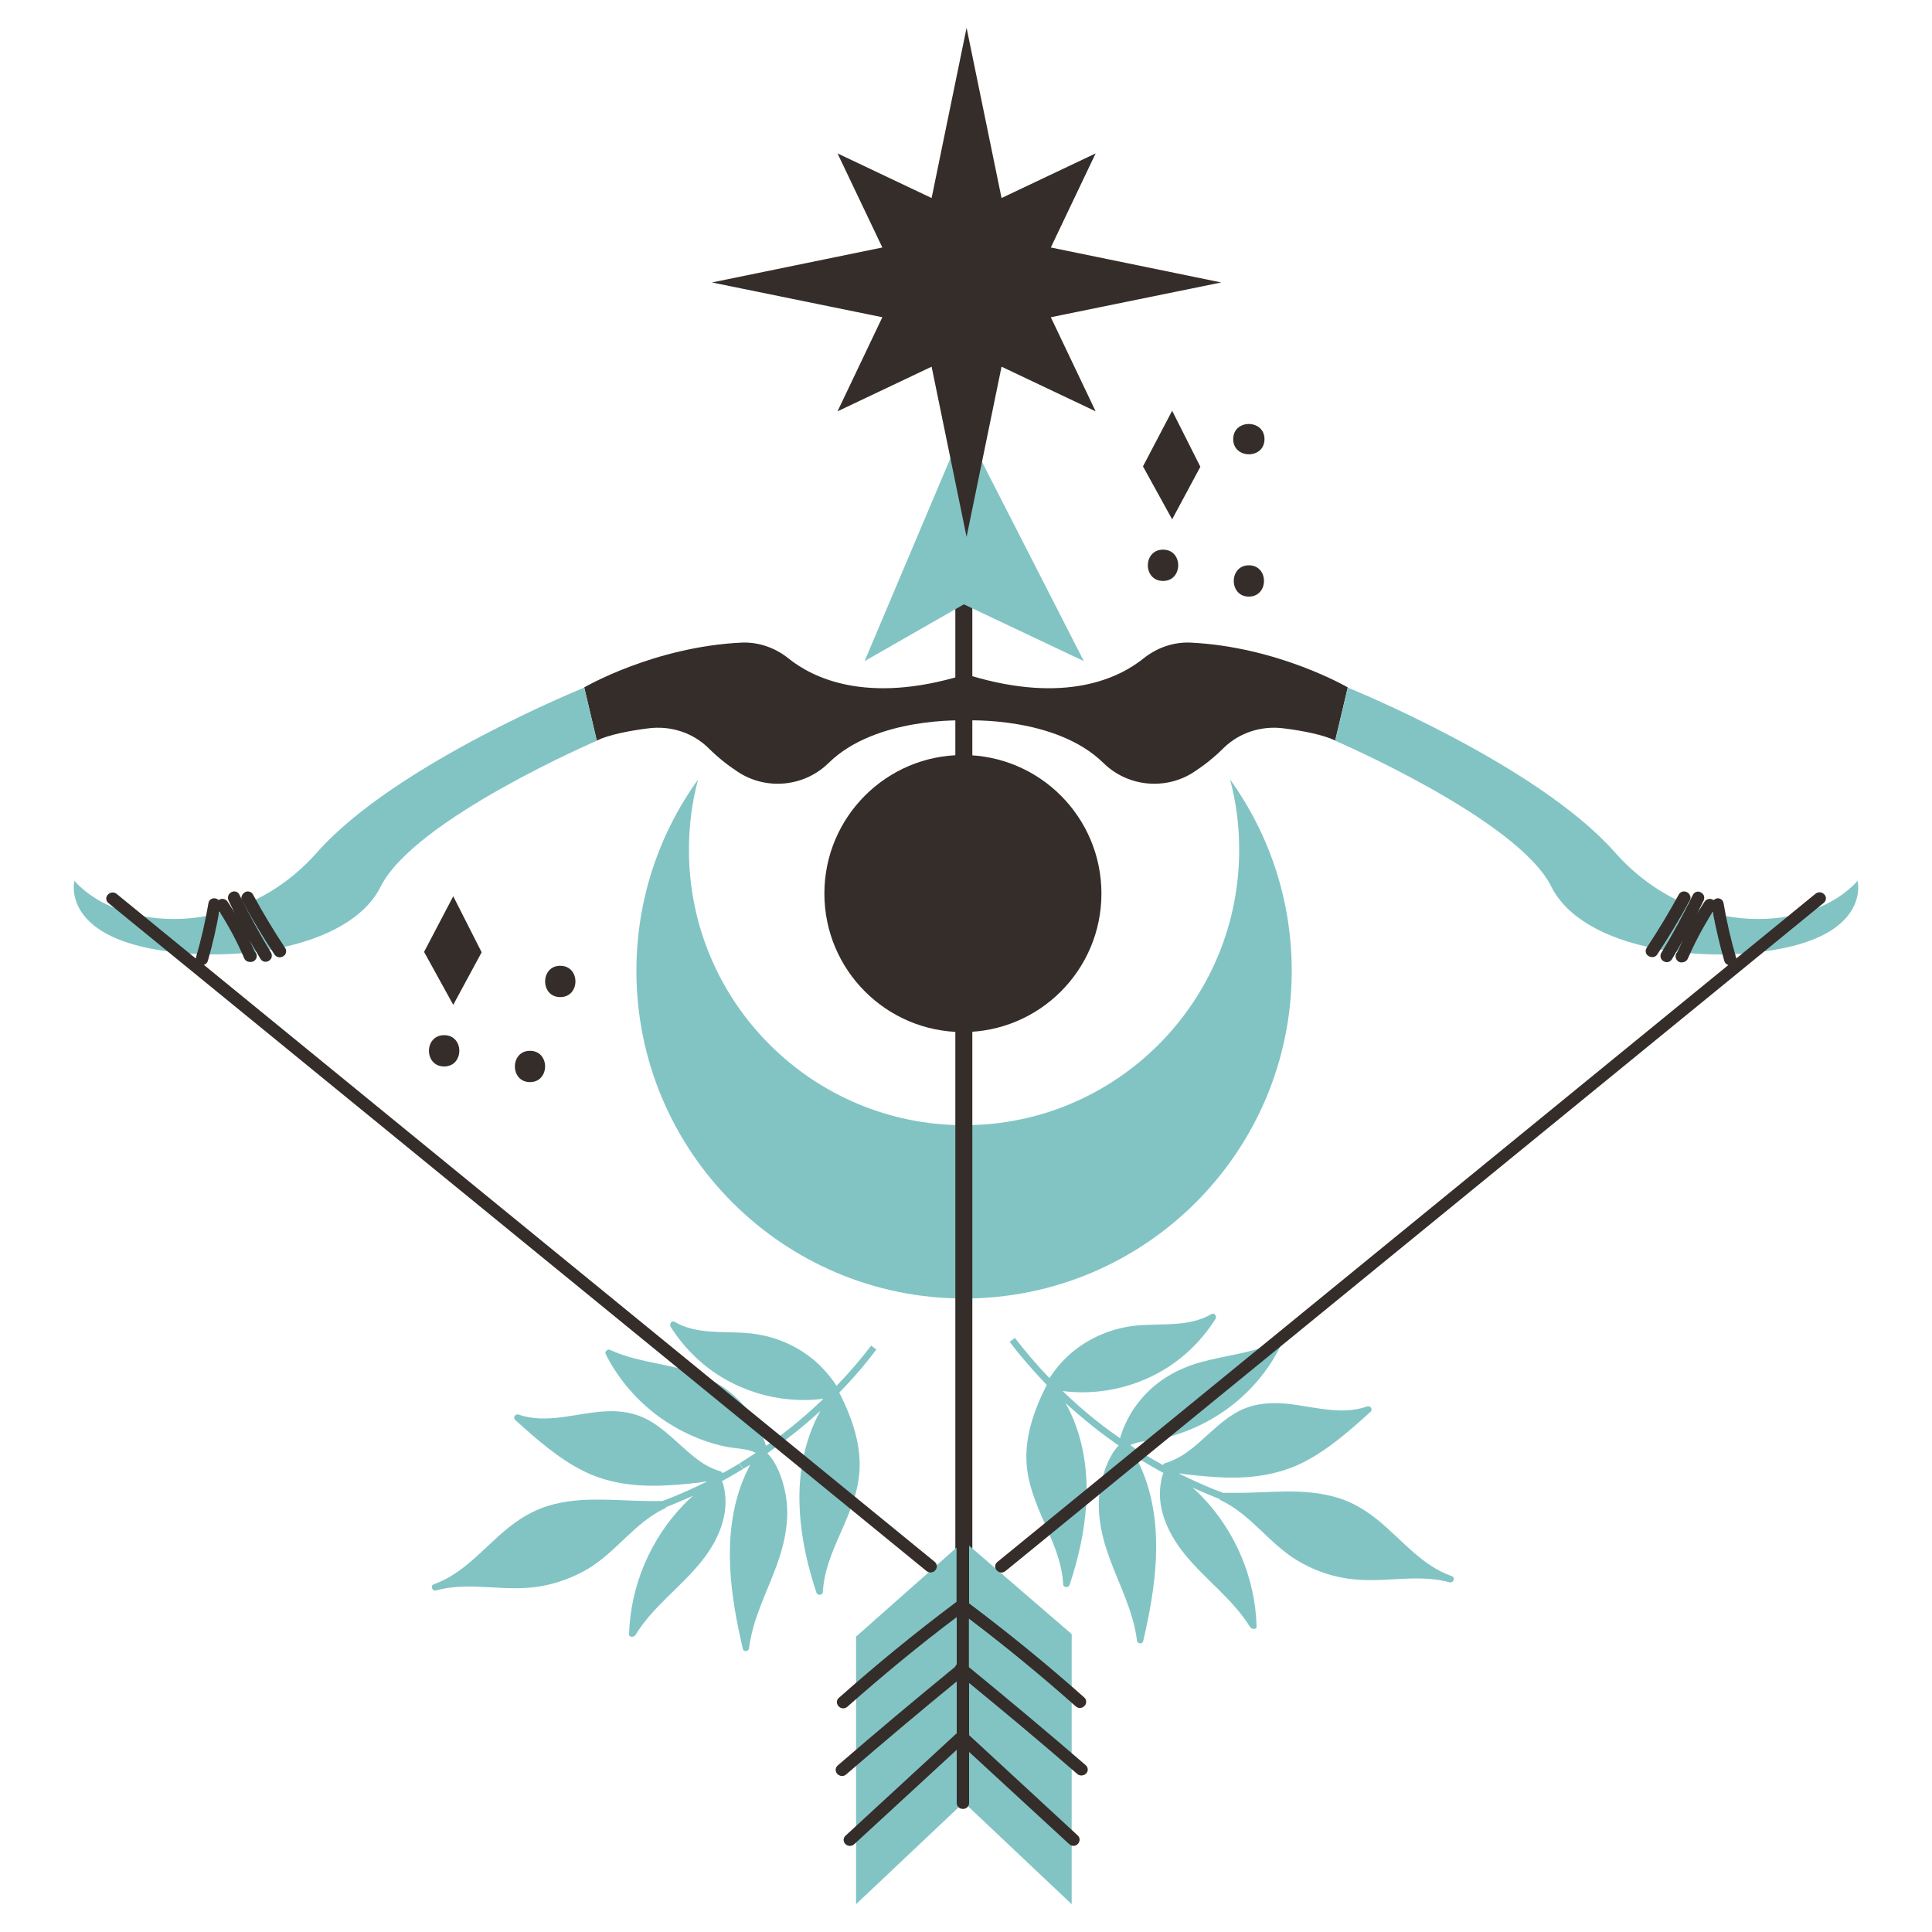 <?xml version="1.0" encoding="utf-8"?>
<!-- Generator: Adobe Illustrator 26.2.1, SVG Export Plug-In . SVG Version: 6.00 Build 0)  -->
<svg version="1.1" id="Capa_1" xmlns="http://www.w3.org/2000/svg" xmlns:xlink="http://www.w3.org/1999/xlink" x="0px" y="0px"
	 viewBox="0 0 100 100" style="enable-background:new 0 0 100 100;" xml:space="preserve">
<style type="text/css">
	.st0{fill:#82C4C4;}
	.st1{fill:#352D2A;}
</style>
<g>
	<g>
		<path class="st0" d="M32.89,84.63c0.88-1.45,2.3-2.44,3.36-3.74c0.82-1,1.46-2.29,1.27-3.63c-0.03-0.19-0.06-0.41-0.15-0.6
			c0.08-0.04,0.16-0.09,0.24-0.13c0.28-0.16,0.57-0.32,0.84-0.49l-0.18-0.29c-0.28,0.17-0.57,0.34-0.87,0.5
			c-0.02-0.04-0.06-0.08-0.12-0.1c-0.3-0.08-0.58-0.22-0.85-0.38C36,75.5,35.6,75.14,35.22,74.8c-0.54-0.49-1.08-0.99-1.72-1.33
			c-0.66-0.35-1.4-0.46-2.14-0.42c-1.49,0.07-3.05,0.68-4.51,0.17c-0.18-0.06-0.32,0.15-0.18,0.28c1.1,0.99,2.22,1.99,3.55,2.65
			c1.21,0.6,2.54,0.78,3.88,0.75c0.69-0.02,1.38-0.08,2.07-0.16c0.08-0.01,0.19-0.03,0.31-0.05c0.04,0,0.08-0.01,0.12-0.01
			c-0.57,0.28-1.15,0.55-1.74,0.79c-0.2,0.08-0.4,0.16-0.6,0.23c-0.02,0-0.03-0.01-0.05-0.01c-0.24,0.01-0.49,0.01-0.73,0
			c-0.03,0-0.06,0-0.09,0c-0.78-0.01-1.56-0.07-2.34-0.07c-0.91-0.01-1.84,0.06-2.71,0.33c-0.79,0.25-1.49,0.68-2.12,1.2
			c-1.21,1-2.24,2.31-3.76,2.85c-0.21,0.07-0.09,0.38,0.12,0.32c0.92-0.26,1.88-0.21,2.83-0.16c0.85,0.05,1.7,0.09,2.55-0.05
			c0.87-0.15,1.7-0.46,2.46-0.9c1.47-0.87,2.44-2.41,4-3.14c0.03-0.02,0.06-0.04,0.07-0.07c0.17-0.06,0.34-0.13,0.5-0.2
			c0.3-0.12,0.59-0.25,0.88-0.38c-0.17,0.15-0.34,0.31-0.5,0.48c-1.72,1.79-2.74,4.21-2.81,6.69
			C32.56,84.76,32.81,84.75,32.89,84.63z"/>
		<path class="st0" d="M38.77,85.32c0.18-1.48,0.88-2.82,1.4-4.21c0.48-1.3,0.76-2.65,0.44-4.02c-0.15-0.65-0.42-1.38-0.89-1.87
			c0.45-0.32,0.9-0.65,1.33-0.99c0.49-0.38,0.96-0.79,1.42-1.21c-0.2,0.35-0.37,0.72-0.51,1.1c-1,2.7-0.59,5.65,0.3,8.32
			c0.05,0.15,0.32,0.14,0.33-0.03c0.04-0.76,0.26-1.48,0.54-2.18c0.49-1.22,1.15-2.41,1.32-3.73c0.21-1.55-0.32-3.06-1.01-4.42
			c0.53-0.54,1.04-1.11,1.51-1.7c0.14-0.17,0.28-0.36,0.41-0.53l-0.27-0.2c-0.56,0.73-1.15,1.42-1.79,2.08
			c-0.36-0.55-0.8-1.04-1.3-1.44c-0.62-0.49-1.32-0.84-2.06-1.06c-0.45-0.13-0.91-0.21-1.38-0.24c-1.22-0.08-2.54,0.07-3.64-0.57
			c-0.16-0.09-0.29,0.12-0.21,0.25c0.38,0.61,0.85,1.17,1.38,1.66c1.75,1.62,4.18,2.37,6.53,2.07c-0.57,0.55-1.16,1.07-1.78,1.56
			c-0.39,0.31-0.79,0.6-1.19,0.88c-0.2-0.66-0.51-1.27-0.93-1.82c-0.82-1.07-1.95-1.75-3.24-2.11c-1.3-0.36-2.67-0.47-3.9-1.04
			c-0.12-0.06-0.3,0.08-0.23,0.22c0.65,1.29,1.61,2.4,2.77,3.25c1.03,0.74,2.21,1.28,3.45,1.54c0.5,0.1,1.09,0.09,1.55,0.32
			c-0.28,0.18-0.56,0.36-0.84,0.54l0.18,0.29c0.13-0.07,0.25-0.15,0.37-0.22c-0.19,0.37-0.36,0.74-0.5,1.14
			c-0.95,2.73-0.52,5.65,0.12,8.4C38.48,85.52,38.75,85.48,38.77,85.32z"/>
	</g>
	<g>
		<path class="st0" d="M65.04,84.17c-0.07-2.48-1.09-4.9-2.81-6.69c-0.16-0.17-0.33-0.32-0.5-0.48c0.29,0.13,0.58,0.26,0.88,0.38
			c0.17,0.07,0.33,0.14,0.5,0.2c0.02,0.03,0.04,0.06,0.07,0.07c1.56,0.73,2.53,2.27,4,3.14c0.76,0.45,1.59,0.76,2.46,0.9
			c0.84,0.14,1.69,0.1,2.55,0.05c0.95-0.05,1.91-0.1,2.83,0.16c0.21,0.06,0.33-0.25,0.12-0.32c-1.52-0.53-2.55-1.85-3.76-2.85
			c-0.63-0.52-1.33-0.96-2.12-1.2c-0.88-0.27-1.8-0.34-2.71-0.33c-0.78,0.01-1.56,0.06-2.34,0.07c-0.03,0-0.06,0-0.09,0
			c-0.24,0-0.49,0-0.73,0c-0.02,0-0.03,0-0.05,0.01c-0.2-0.07-0.4-0.15-0.6-0.23c-0.59-0.24-1.17-0.51-1.74-0.79
			c0.04,0,0.08,0.01,0.12,0.01c0.12,0.02,0.23,0.04,0.31,0.05c0.69,0.07,1.38,0.14,2.07,0.16c1.34,0.03,2.67-0.16,3.88-0.75
			c1.33-0.66,2.46-1.66,3.55-2.65c0.15-0.13,0-0.35-0.18-0.28c-1.46,0.52-3.03-0.1-4.51-0.17c-0.74-0.03-1.48,0.07-2.14,0.42
			c-0.65,0.34-1.18,0.85-1.72,1.33c-0.38,0.35-0.78,0.7-1.22,0.97c-0.27,0.16-0.55,0.3-0.85,0.38c-0.06,0.02-0.1,0.06-0.12,0.1
			c-0.29-0.16-0.58-0.33-0.87-0.5l-0.18,0.29c0.27,0.17,0.56,0.33,0.84,0.49c0.08,0.04,0.16,0.09,0.24,0.13
			c-0.09,0.18-0.12,0.41-0.15,0.6c-0.19,1.34,0.45,2.62,1.27,3.63c1.06,1.3,2.47,2.3,3.36,3.74C64.8,84.35,65.05,84.36,65.04,84.17z
			"/>
		<path class="st0" d="M59.17,84.95c0.64-2.75,1.07-5.67,0.12-8.4c-0.14-0.39-0.31-0.77-0.5-1.14c0.12,0.08,0.24,0.15,0.37,0.22
			l0.18-0.29c-0.29-0.18-0.57-0.35-0.84-0.54c0.46-0.23,1.05-0.21,1.55-0.32c1.24-0.27,2.42-0.8,3.45-1.54
			c1.17-0.85,2.13-1.96,2.77-3.25c0.07-0.14-0.11-0.27-0.23-0.22c-1.23,0.57-2.6,0.68-3.9,1.04c-1.29,0.36-2.42,1.04-3.24,2.11
			c-0.42,0.54-0.73,1.16-0.93,1.82c-0.4-0.28-0.8-0.57-1.19-0.88c-0.62-0.49-1.21-1.01-1.78-1.56c2.35,0.3,4.78-0.45,6.53-2.07
			c0.53-0.49,1-1.05,1.38-1.66c0.09-0.13-0.05-0.35-0.21-0.25c-1.1,0.64-2.42,0.49-3.64,0.57c-0.47,0.03-0.93,0.11-1.38,0.24
			c-0.74,0.22-1.44,0.57-2.06,1.06c-0.51,0.4-0.95,0.9-1.3,1.44c-0.64-0.66-1.23-1.36-1.79-2.08l-0.27,0.2
			c0.14,0.18,0.27,0.36,0.41,0.53c0.48,0.59,0.98,1.15,1.51,1.7c-0.69,1.36-1.22,2.87-1.01,4.42c0.18,1.32,0.83,2.51,1.32,3.73
			c0.28,0.7,0.5,1.42,0.54,2.18c0.01,0.17,0.28,0.18,0.33,0.03c0.89-2.67,1.3-5.62,0.3-8.32c-0.14-0.38-0.31-0.74-0.51-1.1
			c0.46,0.42,0.93,0.82,1.42,1.21c0.43,0.35,0.88,0.67,1.33,0.99c-0.47,0.49-0.73,1.22-0.89,1.87c-0.32,1.37-0.04,2.72,0.44,4.02
			c0.51,1.38,1.22,2.72,1.4,4.21C58.86,85.08,59.13,85.12,59.17,84.95z"/>
	</g>
	<path class="st0" d="M64.14,43.99c0-1.26-0.16-2.48-0.47-3.64c2.01,2.79,3.19,6.21,3.19,9.9c0,9.37-7.6,16.96-16.96,16.96
		s-16.96-7.6-16.96-16.96c0-3.69,1.18-7.11,3.19-9.9c-0.31,1.16-0.47,2.38-0.47,3.64c0,7.87,6.38,14.25,14.25,14.25
		C57.76,58.24,64.14,51.86,64.14,43.99z"/>
	
		<rect x="24.84" y="55.31" transform="matrix(6.123234e-17 -1 1 6.123234e-17 -5.862 105.648)" class="st1" width="50.11" height="0.88"/>
	<polygon class="st0" points="49.89,31.28 44.75,34.22 49.89,22.07 56.1,34.22 	"/>
	<polygon class="st0" points="49.89,79.77 44.31,84.71 44.31,98.56 49.89,93.29 55.47,98.56 55.47,84.58 	"/>
	<circle class="st1" cx="49.84" cy="46.25" r="7.17"/>
	<path class="st1" d="M40.8,34.07c1.25,1.01,4.04,2.4,9.04,0.88l0.13,2.34c0,0-4.62-0.22-7.08,2.2c-1.26,1.24-3.23,1.43-4.7,0.46
		c-0.52-0.34-1.04-0.75-1.53-1.24c-0.82-0.8-1.97-1.16-3.11-1.01c-0.97,0.12-2.04,0.33-2.66,0.63l-0.65-2.75
		c0,0,3.61-2.11,8.17-2.32C39.28,33.23,40.12,33.53,40.8,34.07z"/>
	<path class="st0" d="M30.89,38.34l-0.65-2.75c0,0-9.78,3.95-13.82,8.52S6.2,48.23,3.85,45.59c0,0-0.62,2.45,3.54,3.42
		s10.66,0.21,12.32-3.13C21.45,42.4,30.89,38.34,30.89,38.34z"/>
	<path class="st1" d="M59.2,34.07c-1.25,1.01-4.04,2.4-9.04,0.88l-0.13,2.34c0,0,4.62-0.22,7.08,2.2c1.26,1.24,3.23,1.43,4.7,0.46
		c0.52-0.34,1.04-0.75,1.53-1.24c0.82-0.8,1.97-1.16,3.11-1.01c0.97,0.12,2.04,0.33,2.66,0.63l0.65-2.75c0,0-3.61-2.11-8.17-2.32
		C60.72,33.23,59.88,33.53,59.2,34.07z"/>
	<path class="st0" d="M69.11,38.34l0.65-2.75c0,0,9.78,3.95,13.82,8.52s10.22,4.12,12.57,1.48c0,0,0.62,2.45-3.54,3.42
		c-4.16,0.97-10.66,0.21-12.32-3.13C78.55,42.4,69.11,38.34,69.11,38.34z"/>
	<g>
		<path class="st1" d="M50.16,79.69v3.3c2.05,1.54,4.06,3.18,5.96,4.87c0.07,0.06,0.1,0.14,0.1,0.22c0,0.07-0.02,0.15-0.08,0.21
			c-0.12,0.14-0.33,0.15-0.46,0.03c-1.78-1.58-3.64-3.11-5.53-4.54v2.51c2.16,1.77,4.12,3.41,6.04,5.07
			c0.07,0.06,0.11,0.14,0.11,0.22c0,0.02,0,0.04,0,0.06c-0.02,0.11-0.11,0.21-0.22,0.24c-0.11,0.04-0.23,0.02-0.32-0.06
			c-1.83-1.59-3.72-3.17-5.6-4.71v2.7L55.78,95c0.07,0.06,0.1,0.14,0.1,0.22c0,0.07-0.03,0.15-0.08,0.21
			c-0.12,0.14-0.32,0.15-0.46,0.02l-5.18-4.77v2.64c0,0.18-0.14,0.31-0.32,0.31c-0.18,0-0.32-0.13-0.32-0.31v-2.75l-5.31,4.89
			c-0.13,0.12-0.33,0.11-0.46-0.02c-0.12-0.13-0.11-0.32,0.02-0.43l5.72-5.27c0.01-0.01,0.02-0.01,0.03-0.02v-2.69
			c-1.93,1.58-3.85,3.2-5.73,4.82c-0.15,0.13-0.35,0.08-0.46-0.04c-0.11-0.13-0.1-0.32,0.03-0.43c2-1.73,4.04-3.44,6.07-5.1
			c0.02-0.05,0.05-0.1,0.09-0.13v-2.45c-1.94,1.46-3.83,3.02-5.66,4.64c-0.14,0.12-0.34,0.11-0.46-0.03
			c-0.12-0.13-0.11-0.32,0.02-0.43c1.95-1.73,3.99-3.4,6.09-4.97v-3.2c0-0.18,0.14-0.32,0.32-0.32
			C50.02,79.38,50.16,79.51,50.16,79.69z"/>
		<path class="st1" d="M88.18,46.61l-0.34,0.68c0.13-0.21,0.25-0.42,0.39-0.62c0.1-0.15,0.3-0.19,0.45-0.09
			c0.01,0,0.01,0.01,0.01,0.01c0.05-0.04,0.11-0.07,0.17-0.09c0.17-0.03,0.32,0.08,0.35,0.24c0.16,0.95,0.38,1.9,0.65,2.83
			c0,0.02,0.01,0.03,0.01,0.04l4.1-3.35c0.16-0.13,0.36-0.08,0.47,0.05c0.05,0.06,0.07,0.13,0.07,0.19c0,0.09-0.04,0.17-0.11,0.23
			L52.04,81.32c-0.09,0.07-0.21,0.1-0.32,0.05c-0.11-0.04-0.19-0.14-0.21-0.25c-0.01-0.1,0.02-0.2,0.11-0.27l37.84-30.9
			c-0.1-0.03-0.18-0.1-0.21-0.21c-0.24-0.84-0.44-1.69-0.6-2.55c-0.56,0.9-0.95,1.65-1.29,2.43c-0.04,0.1-0.13,0.16-0.22,0.18
			c-0.1,0.03-0.2,0.02-0.28-0.04c-0.16-0.11-0.18-0.37-0.03-0.49c0.09-0.21,0.18-0.41,0.29-0.62l-0.58,1
			c-0.1,0.15-0.28,0.2-0.44,0.1c-0.15-0.09-0.2-0.28-0.11-0.43c0.59-0.97,1.14-1.98,1.63-3c0.05-0.1,0.14-0.16,0.24-0.17
			c0.11-0.01,0.23,0.05,0.3,0.15c0.04,0.05,0.05,0.12,0.05,0.18C88.21,46.51,88.2,46.56,88.18,46.61z"/>
		<path class="st1" d="M87.16,46.14c0.12,0,0.23,0.06,0.29,0.16c0.03,0.05,0.05,0.11,0.05,0.16c0,0.05-0.01,0.11-0.04,0.15
			c-0.52,0.95-1.08,1.89-1.68,2.79c-0.06,0.1-0.17,0.15-0.29,0.14c-0.12-0.01-0.23-0.08-0.28-0.18c-0.05-0.1-0.04-0.2,0.02-0.3
			c0.59-0.89,1.15-1.82,1.67-2.77C86.95,46.2,87.05,46.14,87.16,46.14z"/>
		<path class="st1" d="M12.68,46.18c0.07-0.04,0.15-0.05,0.22-0.03c0.08,0.02,0.16,0.07,0.2,0.16c0.51,0.94,1.07,1.87,1.66,2.76
			c0.04,0.05,0.05,0.11,0.05,0.17c0,0.04-0.01,0.09-0.03,0.13c-0.05,0.1-0.16,0.17-0.28,0.18c-0.11,0.01-0.22-0.04-0.29-0.14
			c-0.6-0.9-1.16-1.84-1.68-2.79c-0.03-0.05-0.04-0.1-0.04-0.15C12.51,46.34,12.57,46.24,12.68,46.18z"/>
		<path class="st1" d="M48.28,81.37c-0.11,0.04-0.23,0.02-0.32-0.05L5.61,46.74c-0.13-0.11-0.15-0.29-0.04-0.42
			c0.11-0.13,0.31-0.18,0.47-0.05l4.09,3.34c0-0.01,0.01-0.03,0.01-0.04c0.27-0.93,0.49-1.88,0.65-2.83
			c0.03-0.17,0.18-0.27,0.35-0.24c0.06,0.01,0.13,0.04,0.18,0.09c0,0,0.01-0.01,0.01-0.01c0.15-0.1,0.35-0.06,0.45,0.09
			c0.14,0.2,0.26,0.41,0.39,0.62c-0.12-0.22-0.23-0.45-0.34-0.68c-0.05-0.11-0.04-0.22,0.02-0.32c0.07-0.1,0.18-0.16,0.3-0.15
			c0.11,0.01,0.2,0.07,0.24,0.17c0.5,1.02,1.05,2.03,1.64,3c0.03,0.05,0.04,0.11,0.04,0.16c0,0.11-0.05,0.2-0.15,0.26
			c-0.16,0.1-0.35,0.05-0.44-0.1c-0.19-0.32-0.38-0.64-0.57-0.97c0.1,0.2,0.19,0.39,0.27,0.59c0.07,0.06,0.11,0.14,0.11,0.23
			c0,0.11-0.05,0.2-0.14,0.26c-0.08,0.05-0.19,0.07-0.29,0.04c-0.1-0.02-0.18-0.08-0.22-0.18c-0.36-0.84-0.79-1.65-1.29-2.43
			c-0.15,0.86-0.35,1.72-0.59,2.56c-0.03,0.11-0.11,0.18-0.21,0.21l37.83,30.9c0.07,0.06,0.11,0.14,0.11,0.23c0,0.01,0,0.03,0,0.04
			C48.47,81.23,48.39,81.33,48.28,81.37z"/>
	</g>
	<polygon class="st1" points="50.03,1.44 51.84,10.25 56.71,7.94 54.39,12.81 63.21,14.62 54.39,16.42 56.71,21.29 51.84,18.98 
		50.03,27.79 48.22,18.98 43.35,21.29 45.67,16.42 36.85,14.62 45.67,12.81 43.35,7.94 48.22,10.25 	"/>
	<polygon class="st1" points="23.46,52.01 21.95,49.27 23.46,46.39 24.93,49.29 	"/>
	<path class="st1" d="M29,51.61c1.04,0,1.05-1.62,0-1.62C27.96,49.98,27.95,51.61,29,51.61z"/>
	<path class="st1" d="M22.99,55.2c1.04,0,1.05-1.62,0-1.62C21.94,53.58,21.94,55.2,22.99,55.2z"/>
	<path class="st1" d="M27.43,56.01c1.04,0,1.05-1.62,0-1.62C26.39,54.39,26.39,56.01,27.43,56.01z"/>
	<polygon class="st1" points="60.67,26.88 59.16,24.14 60.67,21.26 62.13,24.16 	"/>
	<path class="st1" d="M63.83,22.73c0,1.04,1.62,1.05,1.62,0C65.45,21.69,63.83,21.68,63.83,22.73z"/>
	<path class="st1" d="M60.2,30.07c1.04,0,1.05-1.62,0-1.62C59.15,28.45,59.15,30.07,60.2,30.07z"/>
	<path class="st1" d="M64.64,30.88c1.04,0,1.05-1.62,0-1.62C63.6,29.26,63.6,30.88,64.64,30.88z"/>
</g>
</svg>
